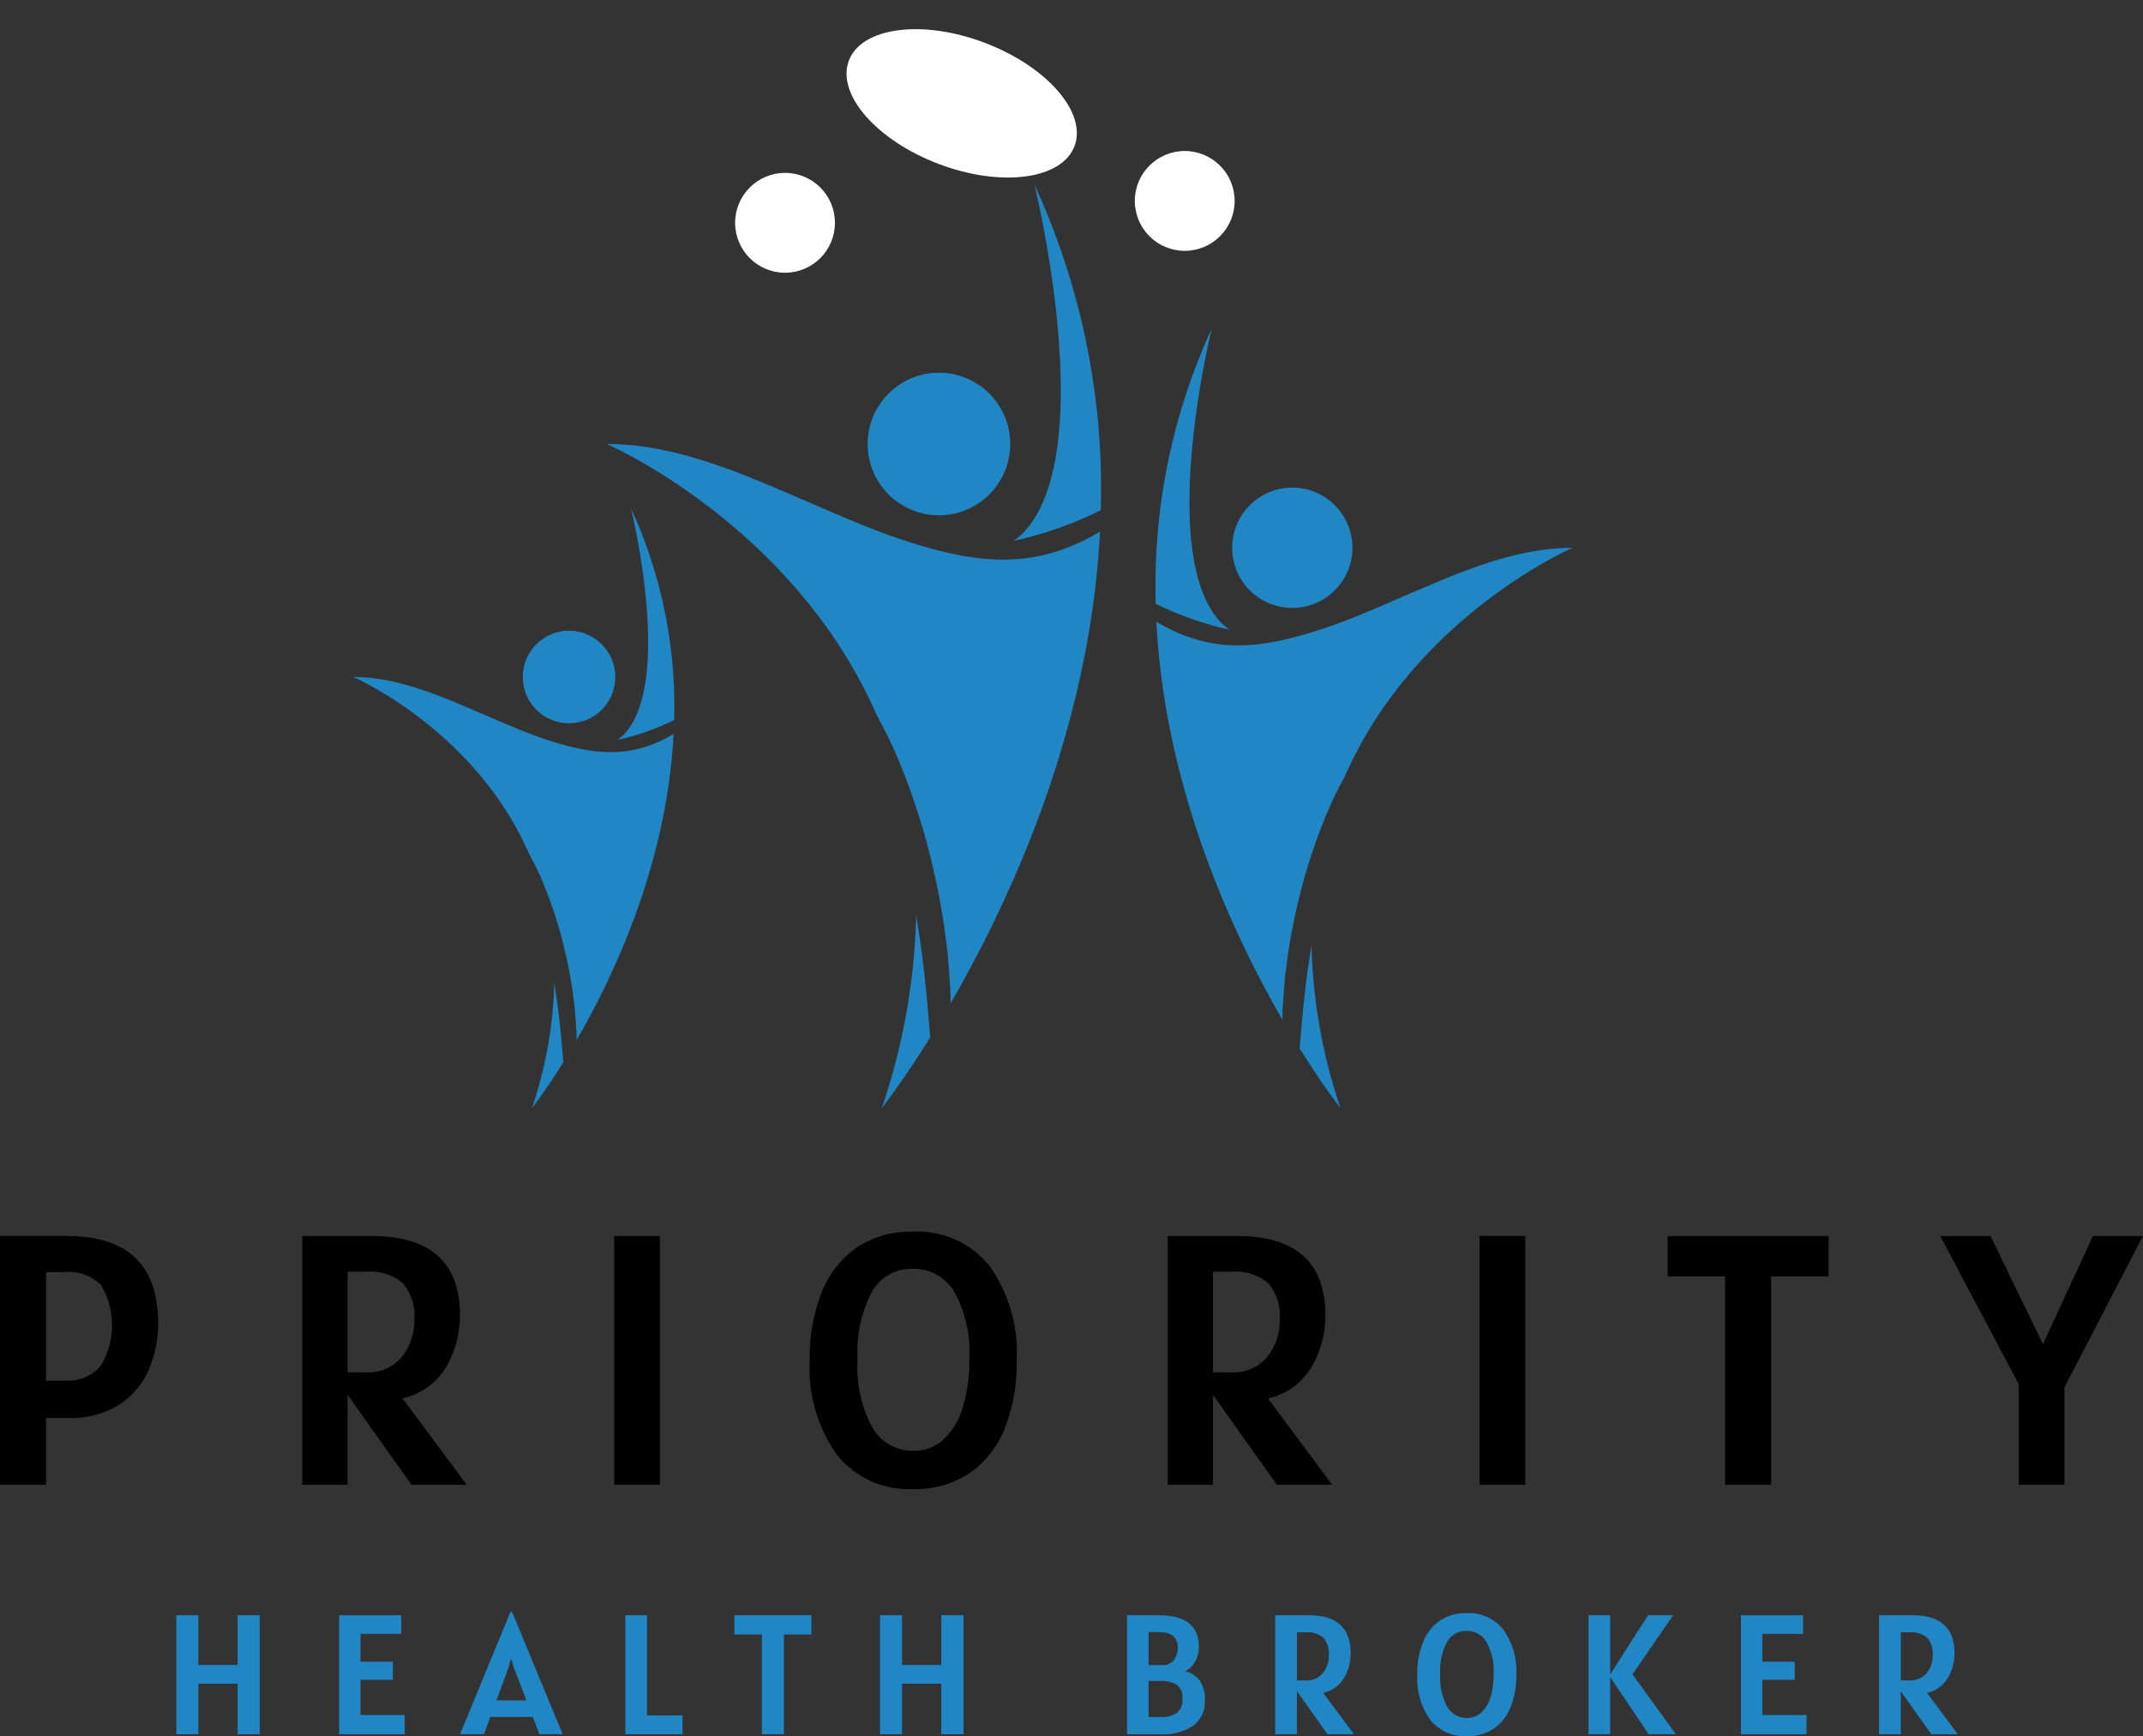 <?xml version="1.0" encoding="UTF-8"?>
<svg xmlns="http://www.w3.org/2000/svg" xmlns:xlink="http://www.w3.org/1999/xlink" width="158" height="128" viewBox="0 0 158 128">
  <rect x="0" y="0" width="158" height="128" fill="#333333" stroke="none"/>
  <defs>
    <clipPath id="clip-Logo-Black">
      <rect width="158" height="128"></rect>
    </clipPath>
  </defs>
  <g id="Logo-Black" clip-path="url(#clip-Logo-Black)">
    <g id="Group_933" data-name="Group 933" transform="translate(-563 -646.065)">
      <g id="Group_826" data-name="Group 826" transform="translate(563 736.869)">
        <path id="Path_309" data-name="Path 309" d="M566.656,1165.871a8.455,8.455,0,0,1-.71,3.486,5.794,5.794,0,0,1-2.2,2.552,6.73,6.73,0,0,1-3.723.96h-1.631v4.92H555v-18.339h4.92Q566.656,1159.451,566.656,1165.871Zm-4.263,3.2a5.789,5.789,0,0,0,.053-6.012,3.445,3.445,0,0,0-2.736-.947h-1.316v8h1.394A3.2,3.2,0,0,0,562.393,1169.068Z" transform="translate(-555 -1159.135)"></path>
        <path id="Path_310" data-name="Path 310" d="M688.585,1177.79l-4.71-6.63v6.63h-3.342v-18.339h5.1q6.525,0,6.525,5.841a7.43,7.43,0,0,1-1.026,3.828,4.937,4.937,0,0,1-3.21,2.3l4.736,6.367Zm-3.315-8.288a3.176,3.176,0,0,0,2.592-1.131,4.2,4.2,0,0,0,.934-2.763,3.683,3.683,0,0,0-.842-2.671,3.765,3.765,0,0,0-2.763-.855h-1.315v7.42Z" transform="translate(-658.248 -1159.135)"></path>
        <path id="Path_311" data-name="Path 311" d="M810.07,1159.451h3.368v18.339H810.07Z" transform="translate(-764.788 -1159.135)"></path>
        <path id="Path_312" data-name="Path 312" d="M893.275,1174.091a11.027,11.027,0,0,1-1.987-6.946,13.017,13.017,0,0,1,.881-5,7.261,7.261,0,0,1,2.579-3.3,7.076,7.076,0,0,1,4.118-1.171,6.769,6.769,0,0,1,5.71,2.565,11.048,11.048,0,0,1,1.973,6.907,13.1,13.1,0,0,1-.881,5.025,7.228,7.228,0,0,1-2.592,3.3,7.134,7.134,0,0,1-4.131,1.171A6.761,6.761,0,0,1,893.275,1174.091Zm7.775-1.013a5,5,0,0,0,1.46-2.276,11.3,11.3,0,0,0,.539-3.736,9.136,9.136,0,0,0-1.1-4.96,3.481,3.481,0,0,0-3.079-1.7,3.336,3.336,0,0,0-3,1.7,9.567,9.567,0,0,0-1.052,4.986,9.314,9.314,0,0,0,1.1,5.038,3.436,3.436,0,0,0,3.026,1.7A3.242,3.242,0,0,0,901.05,1173.078Z" transform="translate(-831.588 -1157.673)"></path>
        <path id="Path_313" data-name="Path 313" d="M1047.994,1177.79l-4.71-6.63v6.63h-3.341v-18.339h5.1q6.525,0,6.525,5.841a7.431,7.431,0,0,1-1.026,3.828,4.937,4.937,0,0,1-3.21,2.3l4.736,6.367Zm-3.315-8.288a3.176,3.176,0,0,0,2.592-1.131,4.2,4.2,0,0,0,.934-2.763,3.681,3.681,0,0,0-.842-2.671,3.764,3.764,0,0,0-2.763-.855h-1.316v7.42Z" transform="translate(-953.852 -1159.135)"></path>
        <path id="Path_314" data-name="Path 314" d="M1169.478,1159.451h3.368v18.339h-3.368Z" transform="translate(-1060.391 -1159.135)"></path>
        <path id="Path_315" data-name="Path 315" d="M1259.451,1162.424h-4.236v15.366h-3.394v-15.366h-4.236v-2.973h11.866Z" transform="translate(-1124.632 -1159.135)"></path>
        <path id="Path_316" data-name="Path 316" d="M1369.972,1170.607v7.183H1366.6v-7.42l-5.789-10.919h3.71l3.868,7.972,3.683-7.972h3.684Z" transform="translate(-1217.762 -1159.135)"></path>
      </g>
      <g id="Group_831" data-name="Group 831" transform="translate(589.049 646.065)">
        <g id="Group_827" data-name="Group 827" transform="translate(18.679 13.599)">
          <circle id="Ellipse_50" data-name="Ellipse 50" cx="5.256" cy="5.256" r="5.256" transform="translate(19.243 13.877)" fill="#2086c4"></circle>
          <path id="Path_317" data-name="Path 317" d="M969.821,1035.021c-2.016,3.23-3.482,5.106-3.571,5.221a47.427,47.427,0,0,0,2.539-14.254c.051.341.108.682.159,1.026.408,2.618.659,5.253.866,7.9C969.814,1034.947,969.818,1034.982,969.821,1035.021Z" transform="translate(-945.969 -972.139)" fill="#2086c4"></path>
          <path id="Path_318" data-name="Path 318" d="M1027.41,746.683a27.158,27.158,0,0,1-3.577,1.471,26.294,26.294,0,0,1-2.857.79,4.935,4.935,0,0,0,.9-.8c5.361-6.1.733-25.1.64-25.476A53.58,53.58,0,0,1,1027.41,746.683Z" transform="translate(-990.98 -722.666)" fill="#2086c4"></path>
          <path id="Path_319" data-name="Path 319" d="M888.383,836.9c-.729,14.449-6.574,27.114-11.015,34.781,0-.573-.019-1.144-.067-1.714-.048-.678-.1-1.36-.159-2.039l-.264-2.026a53.532,53.532,0,0,0-1.816-7.941c-.411-1.3-.86-2.577-1.376-3.832a33.108,33.108,0,0,0-1.752-3.673c-6.151-14.066-19.924-20.013-19.924-20.013,5.225,0,10.262,2.306,14.97,4.326,2.3.987,4.6,2.01,6.98,2.787,3.762,1.226,7.538,2.061,11.4.752A14.235,14.235,0,0,0,888.383,836.9Z" transform="translate(-852.01 -811.313)" fill="#2086c4"></path>
        </g>
        <g id="Group_828" data-name="Group 828" transform="translate(59.148 24.237)">
          <circle id="Ellipse_51" data-name="Ellipse 51" cx="4.435" cy="4.435" r="4.435" transform="translate(5.647 11.71)" fill="#2086c4"></circle>
          <path id="Path_320" data-name="Path 320" d="M1139.838,1046.151c1.7,2.725,2.938,4.309,3.013,4.405a40.025,40.025,0,0,1-2.142-12.028c-.043.288-.091.575-.134.865-.344,2.209-.556,4.432-.731,6.663C1139.843,1046.09,1139.841,1046.119,1139.838,1046.151Z" transform="translate(-1129.21 -993.093)" fill="#2086c4"></path>
          <path id="Path_321" data-name="Path 321" d="M1079.984,802.855A22.944,22.944,0,0,0,1083,804.1a22.164,22.164,0,0,0,2.411.666,4.158,4.158,0,0,1-.761-.677c-4.523-5.144-.618-21.177-.54-21.5A45.21,45.21,0,0,0,1079.984,802.855Z" transform="translate(-1079.97 -782.589)" fill="#2086c4"></path>
          <path id="Path_322" data-name="Path 322" d="M1080.323,878.982c.615,12.192,5.548,22.878,9.294,29.348,0-.484.016-.965.057-1.446.04-.572.083-1.148.134-1.72l.223-1.709a45.174,45.174,0,0,1,1.532-6.7c.347-1.094.726-2.174,1.161-3.233a27.953,27.953,0,0,1,1.478-3.1c5.19-11.869,16.812-16.887,16.812-16.887-4.409,0-8.659,1.946-12.632,3.65-1.941.833-3.88,1.7-5.89,2.352-3.174,1.034-6.361,1.739-9.621.634A12.016,12.016,0,0,1,1080.323,878.982Z" transform="translate(-1080.26 -857.389)" fill="#2086c4"></path>
        </g>
        <g id="Group_829" data-name="Group 829" transform="translate(0 37.489)">
          <circle id="Ellipse_52" data-name="Ellipse 52" cx="3.412" cy="3.412" r="3.412" transform="translate(12.493 9.009)" fill="#2086c4"></circle>
          <path id="Path_323" data-name="Path 323" d="M823.278,1060.019c-1.309,2.1-2.26,3.315-2.318,3.389a30.8,30.8,0,0,0,1.648-9.254c.033.221.07.442.1.666.265,1.7.428,3.41.563,5.126C823.274,1059.971,823.276,1059.994,823.278,1060.019Z" transform="translate(-807.794 -1019.196)" fill="#2086c4"></path>
          <path id="Path_324" data-name="Path 324" d="M860.665,872.829a17.674,17.674,0,0,1-2.322.955,17.092,17.092,0,0,1-1.855.513,3.2,3.2,0,0,0,.585-.521c3.48-3.958.476-16.293.416-16.539A34.783,34.783,0,0,1,860.665,872.829Z" transform="translate(-837.014 -857.237)" fill="#2086c4"></path>
          <path id="Path_325" data-name="Path 325" d="M770.408,931.4c-.474,9.38-4.268,17.6-7.151,22.58,0-.372-.012-.742-.043-1.113-.031-.44-.064-.883-.1-1.323l-.172-1.315a34.732,34.732,0,0,0-1.179-5.155c-.267-.842-.558-1.673-.893-2.488a21.512,21.512,0,0,0-1.137-2.384c-3.993-9.132-12.935-12.993-12.935-12.993,3.392,0,6.662,1.5,9.719,2.808,1.493.641,2.985,1.305,4.532,1.809,2.442.8,4.894,1.338,7.4.488A9.242,9.242,0,0,0,770.408,931.4Z" transform="translate(-746.795 -914.787)" fill="#2086c4"></path>
        </g>
        <g id="Group_830" data-name="Group 830" transform="translate(28.15 0)">
          <circle id="Ellipse_53" data-name="Ellipse 53" cx="3.68" cy="3.68" r="3.68" transform="translate(0 12.746)" fill="#fff"></circle>
          <circle id="Ellipse_54" data-name="Ellipse 54" cx="3.68" cy="3.68" r="3.68" transform="translate(29.469 11.132)" fill="#fff"></circle>
          <ellipse id="Ellipse_55" data-name="Ellipse 55" cx="4.778" cy="8.896" rx="4.778" ry="8.896" transform="translate(6.693 8.936) rotate(-69.247)" fill="#fff"></ellipse>
        </g>
      </g>
      <g id="Group_832" data-name="Group 832" transform="translate(576 764.902)">
        <path id="Path_326" data-name="Path 326" d="M727.713,1303.747v8.773h-1.636v-3.726h-2.895v3.726h-1.624v-8.773h1.624v3.663h2.895v-3.663Z" transform="translate(-721.558 -1303.508)" fill="#2086c4"></path>
        <path id="Path_327" data-name="Path 327" d="M777.3,1311.1v1.422h-4.833v-8.773h4.582v1.372h-3.008v2.052h2.391v1.334h-2.391v2.593Z" transform="translate(-760.463 -1303.508)" fill="#2086c4"></path>
        <path id="Path_328" data-name="Path 328" d="M815.616,1310.474h-3.134l-.466,1.271h-1.762l3.713-9.012h.126l3.726,9.012h-1.712Zm-.466-1.221-.919-2.391-.214-.7-.2.7-.881,2.391Z" transform="translate(-789.335 -1302.733)" fill="#2086c4"></path>
        <path id="Path_329" data-name="Path 329" d="M866.13,1311.135v1.385h-4.217v-8.773h1.6v7.388Z" transform="translate(-828.81 -1303.508)" fill="#2086c4"></path>
        <path id="Path_330" data-name="Path 330" d="M901.692,1305.169h-2.026v7.351h-1.624v-7.351h-2.026v-1.422h5.677Z" transform="translate(-854.869 -1303.508)" fill="#2086c4"></path>
        <path id="Path_331" data-name="Path 331" d="M947.692,1303.747v8.773h-1.636v-3.726h-2.895v3.726h-1.624v-8.773h1.624v3.663h2.895v-3.663Z" transform="translate(-889.654 -1303.508)" fill="#2086c4"></path>
        <path id="Path_332" data-name="Path 332" d="M1024.134,1308.593a2.452,2.452,0,0,1,.365,1.4,2.266,2.266,0,0,1-.818,1.869,4.018,4.018,0,0,1-2.543.661h-2.379v-8.773h2.341q2.958,0,2.958,2.341a2.226,2.226,0,0,1-.258,1.038,1.675,1.675,0,0,1-.774.749A1.764,1.764,0,0,1,1024.134,1308.593Zm-3.034-3.6h-.755v2.429h1.02a.978.978,0,0,0,.856-.39,1.5,1.5,0,0,0,.277-.894Q1022.5,1304.993,1021.1,1304.993Zm1.315,5.966a1.194,1.194,0,0,0,.422-1.057,1.119,1.119,0,0,0-.441-1.045,2.235,2.235,0,0,0-1.158-.264h-.894v2.656h.97A1.909,1.909,0,0,0,1022.415,1310.959Z" transform="translate(-948.663 -1303.508)" fill="#2086c4"></path>
        <path id="Path_333" data-name="Path 333" d="M1068.933,1312.52l-2.253-3.172v3.172h-1.6v-8.773h2.442q3.121,0,3.122,2.794a3.557,3.557,0,0,1-.491,1.831,2.362,2.362,0,0,1-1.536,1.1l2.265,3.046Zm-1.586-3.965a1.519,1.519,0,0,0,1.24-.541,2.009,2.009,0,0,0,.447-1.322,1.76,1.76,0,0,0-.4-1.277,1.8,1.8,0,0,0-1.321-.409h-.629v3.549Z" transform="translate(-984.06 -1303.508)" fill="#2086c4"></path>
        <path id="Path_334" data-name="Path 334" d="M1110.433,1310.96a5.274,5.274,0,0,1-.95-3.323,6.231,6.231,0,0,1,.422-2.391,3.472,3.472,0,0,1,1.234-1.58,3.384,3.384,0,0,1,1.97-.56,3.239,3.239,0,0,1,2.732,1.227,5.287,5.287,0,0,1,.944,3.3,6.26,6.26,0,0,1-.422,2.4,3.456,3.456,0,0,1-1.24,1.58,3.412,3.412,0,0,1-1.976.56A3.234,3.234,0,0,1,1110.433,1310.96Zm3.719-.485a2.392,2.392,0,0,0,.7-1.089,5.4,5.4,0,0,0,.258-1.787,4.367,4.367,0,0,0-.529-2.372,1.665,1.665,0,0,0-1.472-.812,1.6,1.6,0,0,0-1.435.812,4.578,4.578,0,0,0-.5,2.385,4.454,4.454,0,0,0,.528,2.41,1.644,1.644,0,0,0,1.447.812A1.55,1.55,0,0,0,1114.152,1310.476Z" transform="translate(-1017.989 -1303.018)" fill="#2086c4"></path>
        <path id="Path_335" data-name="Path 335" d="M1167.44,1312.52l-2.832-4.216v4.216h-1.6v-8.773h1.6v4.368l2.794-4.368h1.85l-3,4.355,3.2,4.418Z" transform="translate(-1058.891 -1303.508)" fill="#2086c4"></path>
        <path id="Path_336" data-name="Path 336" d="M1215.5,1311.1v1.422h-4.833v-8.773h4.581v1.372h-3.008v2.052h2.392v1.334h-2.392v2.593Z" transform="translate(-1095.308 -1303.508)" fill="#2086c4"></path>
        <path id="Path_337" data-name="Path 337" d="M1257.691,1312.52l-2.253-3.172v3.172h-1.6v-8.773h2.442q3.121,0,3.121,2.794a3.556,3.556,0,0,1-.491,1.831,2.361,2.361,0,0,1-1.535,1.1l2.266,3.046Zm-1.586-3.965a1.52,1.52,0,0,0,1.24-.541,2.009,2.009,0,0,0,.447-1.322,1.76,1.76,0,0,0-.4-1.277,1.8,1.8,0,0,0-1.322-.409h-.629v3.549Z" transform="translate(-1128.299 -1303.508)" fill="#2086c4"></path>
      </g>
    </g>
  </g>
</svg>
